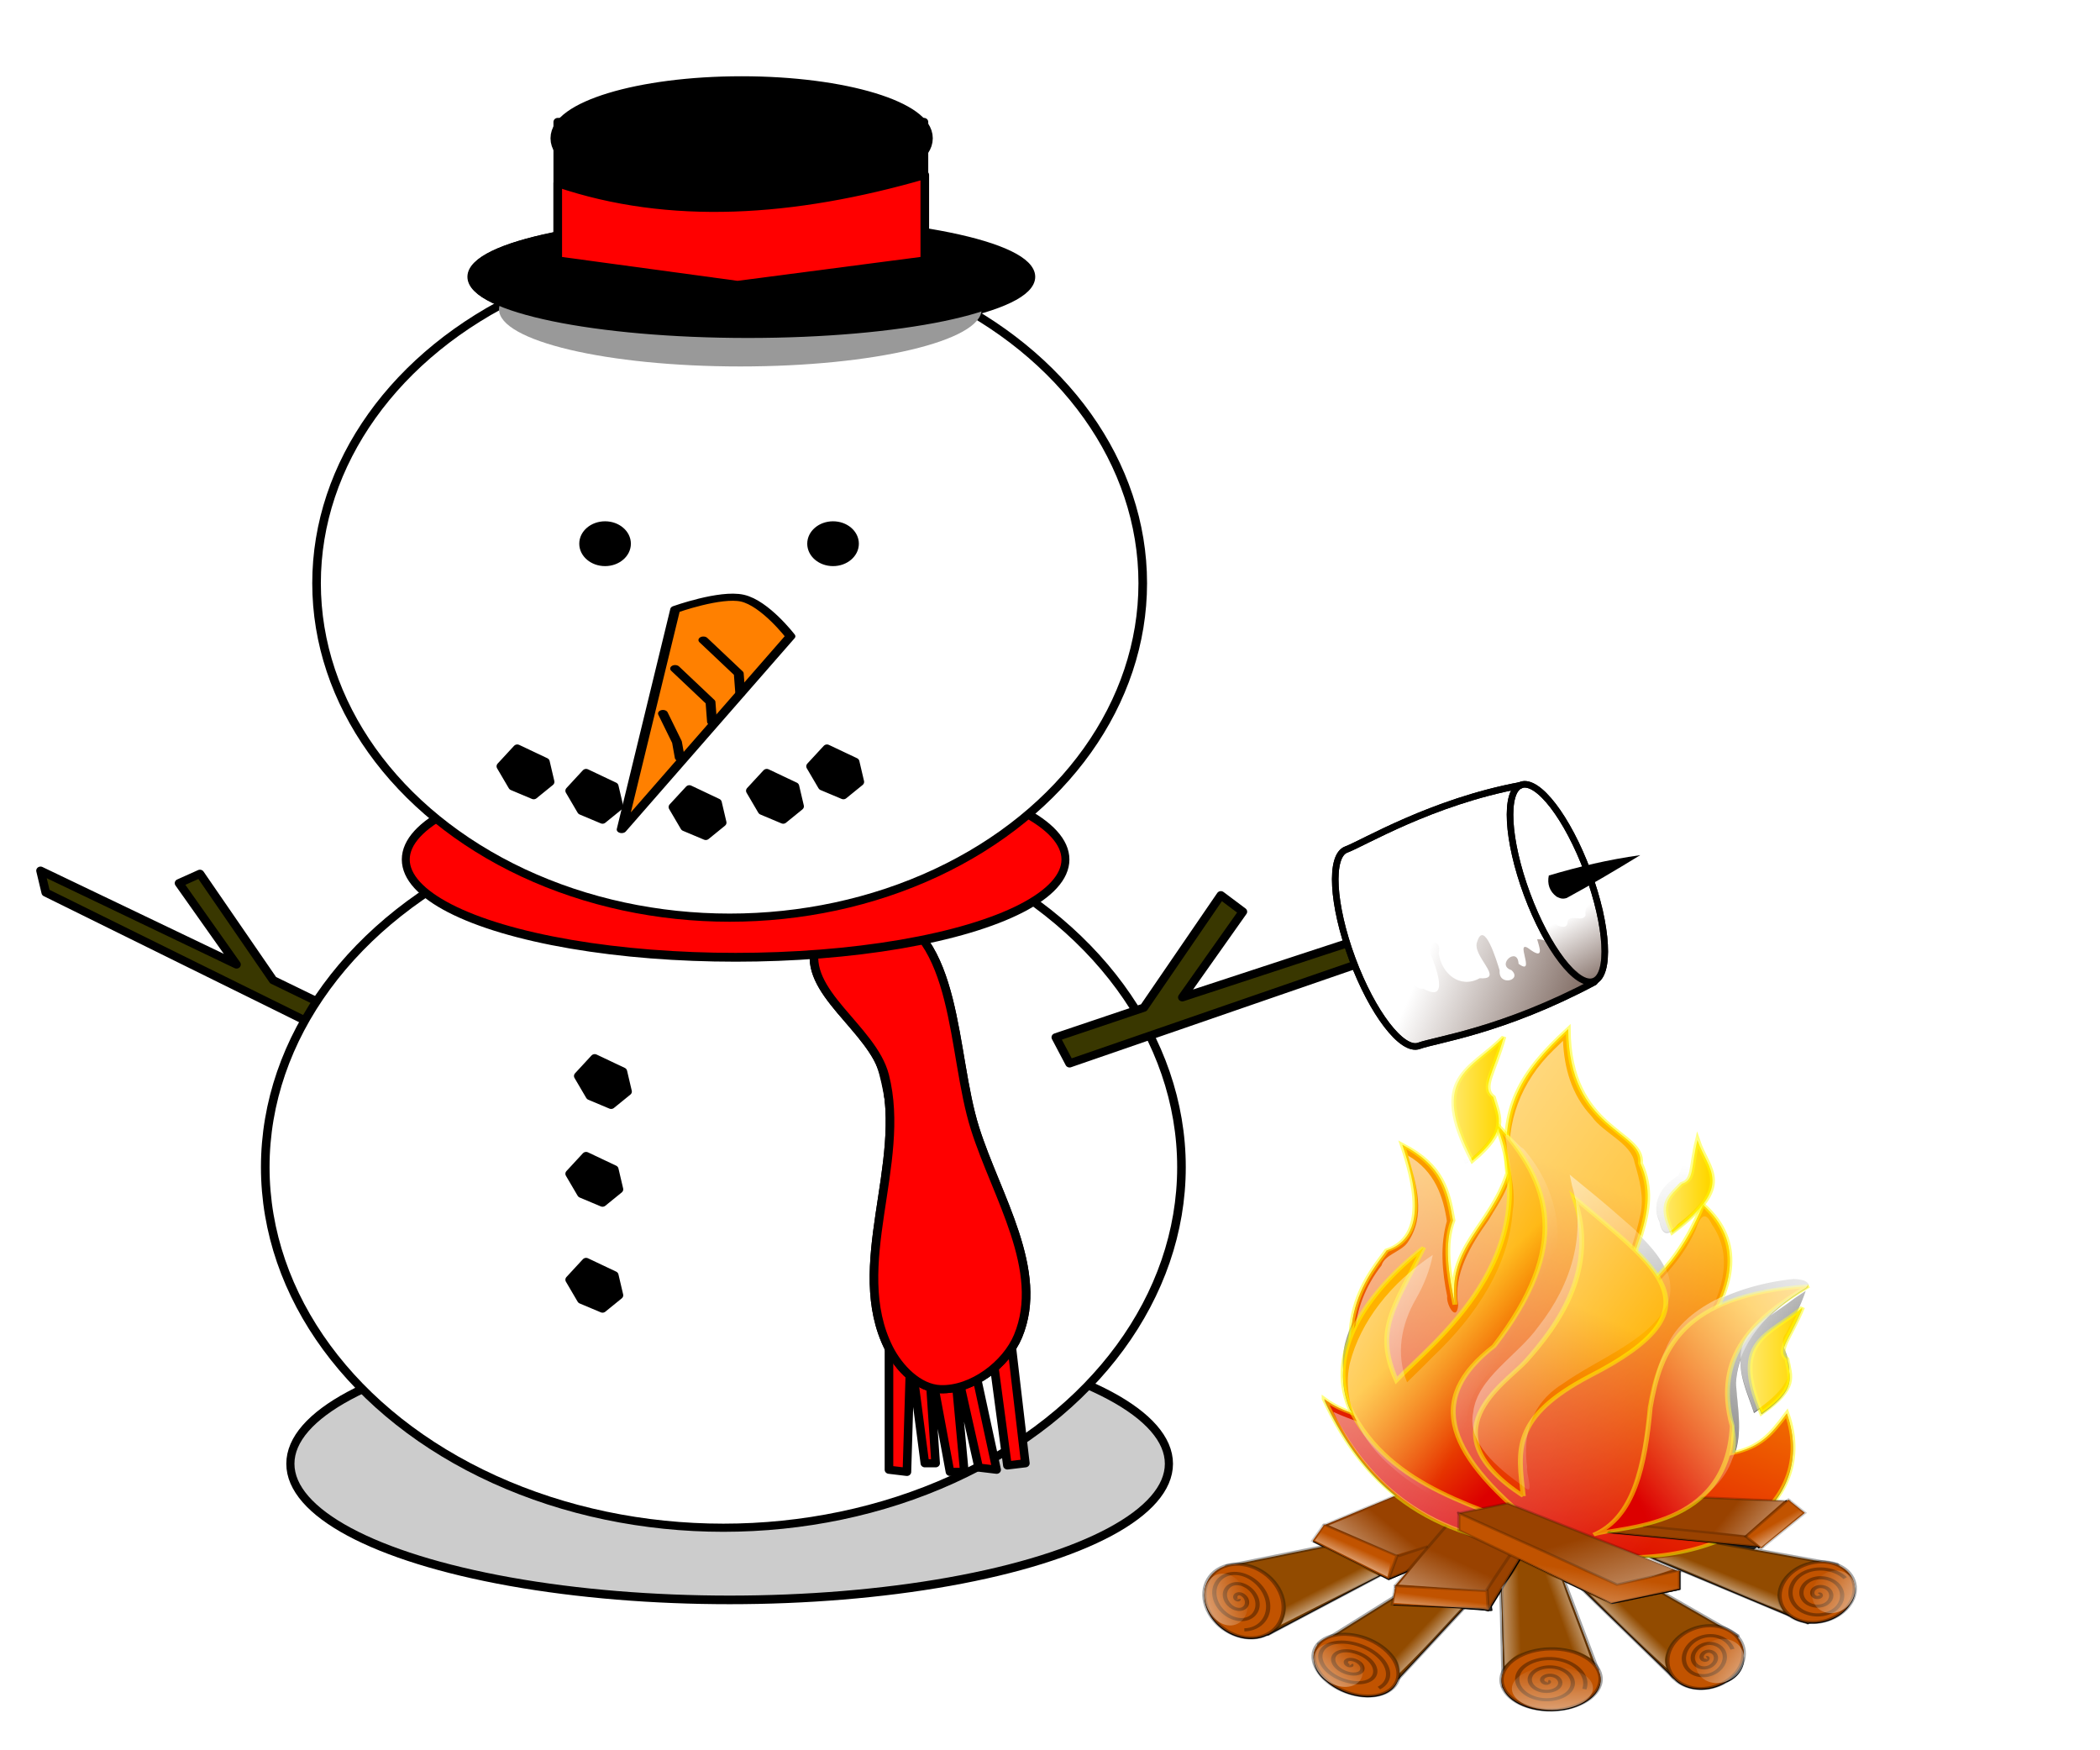<svg xmlns="http://www.w3.org/2000/svg" xmlns:xlink="http://www.w3.org/1999/xlink" viewBox="0 0 600 500"><defs><linearGradient id="y" y2="1102.5" xlink:href="#c" gradientUnits="userSpaceOnUse" x2="94.621" gradientTransform="matrix(-.749 -1.491 -.536 .269 944.83 255.49)" y1="1126.7" x1="82.56"/><linearGradient y2="376.9" x2="239.46" y1="244.05" x1="110.45" gradientTransform="matrix(.602 0 0 1.661 26.3 -269.45)" gradientUnits="userSpaceOnUse" id="T" xlink:href="#c"/><linearGradient gradientUnits="userSpaceOnUse" y2="39.377" x2="30.037" y1="57.684" x1="20.062" id="h" xlink:href="#a"/><linearGradient id="a"><stop offset="0" stop-color="#86726a"/><stop offset="1" stop-color="#86726a" stop-opacity="0"/></linearGradient><linearGradient id="S" y2="403.09" xlink:href="#c" gradientUnits="userSpaceOnUse" x2="342.54" gradientTransform="matrix(.683 0 0 1.464 22.742 -283.6)" y1="246.21" x1="198.88"/><linearGradient gradientUnits="userSpaceOnUse" y2="45.048" x2="66.74" y1="62.371" x1="26.772" id="j" xlink:href="#b"/><linearGradient id="b"><stop offset="0" stop-color="#86726a"/><stop offset="1" stop-color="#86726a" stop-opacity="0"/></linearGradient><linearGradient id="R" y2="179.97" xlink:href="#d" gradientUnits="userSpaceOnUse" x2="390.32" gradientTransform="matrix(.544 0 0 1.838 .393 -250.42)" y1="179.97" x1="349.43"/><linearGradient id="Q" y2="306.76" xlink:href="#e" gradientUnits="userSpaceOnUse" x2="-1102.7" gradientTransform="matrix(.796 0 0 1.706 1125.5 -315.48)" y1="404.58" x1="-1131"/><linearGradient id="m" y2="76.294" gradientUnits="userSpaceOnUse" x2="507.63" gradientTransform="translate(-313.09 42.247)" y1="347.1" x1="494.24"><stop offset="0"/><stop offset="1" stop-opacity="0"/></linearGradient><linearGradient id="P" y2="294.87" xlink:href="#d" gradientUnits="userSpaceOnUse" x2="572.41" gradientTransform="matrix(.603 0 0 1.66 .393 -252.45)" y1="294.87" x1="533.78"/><linearGradient id="o" y2="1102.5" xlink:href="#c" gradientUnits="userSpaceOnUse" x2="94.621" gradientTransform="matrix(-1.295 -1.052 -.378 .465 867.81 -33.651)" y1="1126.7" x1="82.56"/><linearGradient id="c"><stop offset="0" stop-color="#fff"/><stop offset="1" stop-color="#fff" stop-opacity="0"/></linearGradient><linearGradient id="p" y2="563.05" xlink:href="#d" gradientUnits="userSpaceOnUse" x2="-928.93" gradientTransform="matrix(-.517 -.407 .362 -.747 -331.74 418.2)" y1="563.05" x1="-960.98"/><linearGradient id="d"><stop offset="0" stop-color="#fff" stop-opacity=".449"/><stop offset="1" stop-color="#fff" stop-opacity="0"/></linearGradient><linearGradient id="O" y2="485.78" xlink:href="#c" gradientUnits="userSpaceOnUse" x2="317.14" gradientTransform="matrix(.795 0 0 1.258 24.096 -278.86)" y1="384.4" x1="501.4"/><linearGradient id="r" y2="1102.5" xlink:href="#c" gradientUnits="userSpaceOnUse" x2="94.621" gradientTransform="matrix(1.668 0 0 .599 24.837 -275.56)" y1="1126.7" x1="82.56"/><linearGradient id="s" y2="733.95" xlink:href="#c" gradientUnits="userSpaceOnUse" x2="142.51" gradientTransform="matrix(1.156 0 0 .865 22.442 -276.15)" y1="789.25" x1="96.398"/><linearGradient id="t" y2="1102.5" xlink:href="#c" gradientUnits="userSpaceOnUse" x2="94.621" gradientTransform="matrix(1.553 .609 -.219 .558 242.02 -319.14)" y1="1126.7" x1="82.56"/><linearGradient id="u" y2="1102.5" xlink:href="#c" gradientUnits="userSpaceOnUse" x2="94.621" gradientTransform="matrix(1.17 -1.189 .427 .42 -456.67 35.746)" y1="1126.7" x1="82.56"/><linearGradient id="v" y2="1102.5" xlink:href="#c" gradientUnits="userSpaceOnUse" x2="94.621" gradientTransform="matrix(.691 -1.518 .546 .248 -495.04 283.93)" y1="1126.7" x1="82.56"/><linearGradient id="w" y2="1102.5" xlink:href="#c" gradientUnits="userSpaceOnUse" x2="94.621" gradientTransform="matrix(-.703 -1.513 .544 -.253 -290.4 830.24)" y1="1126.7" x1="82.56"/><linearGradient id="x" y2="1102.5" xlink:href="#c" gradientUnits="userSpaceOnUse" x2="94.621" gradientTransform="matrix(.256 -1.648 -.592 -.092 851 668.48)" y1="1126.7" x1="82.56"/><linearGradient id="N" y2="362.16" xlink:href="#e" gradientUnits="userSpaceOnUse" x2="-857.96" gradientTransform="matrix(.927 0 0 1.466 1125.5 -315.48)" y1="438.47" x1="-916.9"/><linearGradient id="z" y2="562.82" xlink:href="#d" gradientUnits="userSpaceOnUse" x2="-929.41" gradientTransform="matrix(.577 -.258 .261 1 490.26 -420.38)" y1="562.82" x1="-961.27"/><linearGradient id="A" y2="562.94" xlink:href="#d" gradientUnits="userSpaceOnUse" x2="-929.16" gradientTransform="matrix(.425 -.531 .575 .687 219.53 -461.45)" y1="562.94" x1="-961.12"/><linearGradient id="B" y2="562.77" xlink:href="#d" gradientUnits="userSpaceOnUse" x2="-929.51" gradientTransform="matrix(-.02 -.862 1.18 -.025 -445.95 -360.55)" y1="562.77" x1="-961.33"/><linearGradient id="C" y2="562.99" xlink:href="#d" gradientUnits="userSpaceOnUse" x2="-929.04" gradientTransform="matrix(-.58 -.422 .406 -.774 -466.27 461.47)" y1="562.99" x1="-961.05"/><linearGradient id="D" y2="299.89" xlink:href="#e" gradientUnits="userSpaceOnUse" x2="-953.88" gradientTransform="matrix(.939 0 0 1.446 1125.5 -315.48)" y1="448.68" x1="-1006.6"/><linearGradient id="e"><stop offset="0" stop-color="#dc0000"/><stop offset="1" stop-color="#ffb200"/></linearGradient><linearGradient id="E" y2="500.8" gradientUnits="userSpaceOnUse" x2="323.1" gradientTransform="matrix(.806 0 0 1.241 18.001 -263.96)" y1="256.78" x1="9.655"><stop offset="0" stop-color="#fff"/><stop offset="1" stop-color="#fff" stop-opacity="0"/></linearGradient><linearGradient id="F" y2="272.82" xlink:href="#e" gradientUnits="userSpaceOnUse" x2="-1335" gradientTransform="matrix(.702 0 0 1.936 1125.5 -315.48)" y1="330.2" x1="-1308.2"/><linearGradient id="G" y2="713.55" xlink:href="#c" gradientUnits="userSpaceOnUse" x2="122.42" gradientTransform="matrix(1.156 0 0 .865 22.742 -276.15)" y1="743.14" x1="78.646"/><linearGradient id="H" y2="232.9" xlink:href="#d" gradientUnits="userSpaceOnUse" x2="502.45" gradientTransform="matrix(.607 0 0 1.648 .393 -250.42)" y1="232.9" x1="468.41"/><linearGradient id="I" y2="832.44" xlink:href="#c" gradientUnits="userSpaceOnUse" x2="163.66" gradientTransform="matrix(1.319 0 0 .758 23.041 -277.35)" y1="927.57" x1="230.94"/><linearGradient id="J" y2="853.1" gradientUnits="userSpaceOnUse" x2="153.34" gradientTransform="matrix(1.332 0 0 .751 22.742 -276.15)" y1="931.46" x1="124.57"><stop offset="0" stop-color="#fdffff"/><stop offset="1" stop-color="#fdffff" stop-opacity="0"/></linearGradient><linearGradient id="M" y2="713.55" xlink:href="#c" gradientUnits="userSpaceOnUse" x2="122.42" gradientTransform="matrix(-.345 -1.103 .826 -.259 -265.09 1483.1)" y1="743.14" x1="78.646"/><linearGradient id="L" y2="1102.5" xlink:href="#c" gradientUnits="userSpaceOnUse" x2="94.621" gradientTransform="matrix(1.1 -1.254 .451 .395 -311.02 864.05)" y1="1126.7" x1="82.56"/><filter id="K" height="1.682" width="1.252" color-interpolation-filters="sRGB" y="-.341" x="-.126"><feGaussianBlur stdDeviation="5.463"/></filter><filter x="-.035" y="-.164" color-interpolation-filters="sRGB" width="1.071" height="1.328" id="g"><feGaussianBlur stdDeviation="1.914"/></filter><filter id="q" height="1.378" width="1.136" color-interpolation-filters="sRGB" y="-.189" x="-.068"><feGaussianBlur stdDeviation="7.284"/></filter><filter id="n" color-interpolation-filters="sRGB"><feGaussianBlur stdDeviation="8.845"/></filter><filter color-interpolation-filters="sRGB" height="1" width="1" y="0" x="0" id="l"><feColorMatrix result="result2" type="saturate" in="SourceGraphic" values="1"/><feFlood result="result1" flood-opacity="1" flood-color="#FE6600"/><feBlend result="result3" in="result1" mode="multiply" in2="result2"/><feComposite result="fbSourceGraphic" k2="1" operator="in" in2="SourceGraphic"/><feColorMatrix values="0 0 0 -1 0 0 0 0 -1 0 0 0 0 -1 0 0 0 0 1 0" in="fbSourceGraphic" result="fbSourceGraphicAlpha"/><feColorMatrix result="result2" type="saturate" in="fbSourceGraphic" values="1"/><feFlood result="result1" flood-opacity="1" flood-color="#FE6600"/><feBlend result="result3" in="result1" mode="multiply" in2="result2"/><feComposite result="result4" k2="1" operator="in" in2="fbSourceGraphic"/></filter><filter height="1.019" y="-.01" width="1.011" x="-.005" id="k" color-interpolation-filters="sRGB"><feGaussianBlur stdDeviation=".126"/></filter><filter height="1.027" y="-.013" width="1.035" x="-.018" id="i" color-interpolation-filters="sRGB"><feGaussianBlur stdDeviation=".126"/></filter><filter x="-.144" y="-.49" color-interpolation-filters="sRGB" width="1.287" height="1.98" id="f"><feGaussianBlur stdDeviation="13.275"/></filter></defs><g transform="matrix(1.229 0 0 1.164 -278.166 -339.22)"><path d="M309.266 541.957l-19.44-9.982-17.01-26.107-4.86 2.304 13.365 19.964-45.563-23.036 1.215 5.375 69.255 36.089z" fill="#393700" stroke="#000" stroke-width="2" stroke-linecap="round" stroke-linejoin="round"/><ellipse transform="matrix(.92 0 0 1.028 51.881 -64.685)" cx="374" cy="695.862" rx="111" ry="32.5" fill="#ccc" stroke="#000" stroke-width="2.056" stroke-linecap="round" stroke-linejoin="round" filter="url(#f)"/><ellipse ry="88.5" rx="106.5" cy="618.862" cx="374.5" transform="translate(20 -41)" fill="#fff" stroke="#000" stroke-width="2" stroke-linecap="round" stroke-linejoin="round"/><path d="M433 619.36v32.767l4.171.529.835-29.068 3.337 26.954h2.503l-1.669-26.425 5.006 28.539h3.337l-2.503-28.54 5.84 27.483 4.172.528-5.84-28.539 5.006 1.057 3.337 26.425 4.171-.528-3.337-30.125z" fill="red" stroke="#000" stroke-width="2" stroke-linecap="round" stroke-linejoin="round"/><path d="M416 523.36c-3.334 11.45 13.174 20.414 16 32 5.294 21.699-8.624 46.844 1 67 2.244 4.699 6.796 9.82 12 10 7.397.256 15.283-6.115 18-13 6.359-16.114-5.042-34.401-10-51-5.563-18.624-3.56-47.854-22-54-5.532-1.844-13.37 3.402-15 9z" fill="red" stroke="#000" stroke-width="2" stroke-linecap="round" stroke-linejoin="round"/><path d="M419.64 524.04c-1.387 10.963 9.408 20.148 12.09 30.868 5.421 21.666-.894 45.982 7.825 66.544 1.552 3.66 3.581 9.534 7.545 9.234 5.4-.408 7.41-8.636 8.272-13.983 2.72-16.878-.362-34.634-4.928-51.109-4.923-17.763-5.484-48.639-23.71-51.384-3.996-.602-6.586 5.821-7.094 9.83z" fill="maroon" stroke="#000" stroke-width="2" stroke-linecap="round" stroke-linejoin="round"/><path d="M416 523.36c-3.334 11.45 13.174 20.414 16 32 5.294 21.699-8.624 46.844 1 67 2.244 4.699 6.796 9.82 12 10 7.397.256 15.283-6.115 18-13 6.359-16.114-5.042-34.401-10-51-5.563-18.624-3.56-47.854-22-54-5.532-1.844-13.37 3.402-15 9z" fill="red" stroke="#000" stroke-width="2" stroke-linecap="round" stroke-linejoin="round"/><ellipse ry="24" rx="90" cy="543.362" cx="377" transform="matrix(.852 0 0 1 76.143 -41)" fill="red" stroke="#000" stroke-width="2.166" stroke-linecap="round" stroke-linejoin="round"/><ellipse ry="90.5" rx="106" cy="470.862" cx="370" transform="matrix(.906 0 0 .907 60.742 7.481)" fill="#fff" stroke="#000" stroke-width="2.207" stroke-linecap="round" stroke-linejoin="round"/><ellipse ry="4.5" rx="5" cy="452.862" cx="31" transform="translate(336 -28)" stroke="#000" stroke-width="2" stroke-linecap="round" stroke-linejoin="round"/><ellipse ry="4.5" rx="5" cy="452.862" cx="31" transform="translate(389 -28)" stroke="#000" stroke-width="2" stroke-linecap="round" stroke-linejoin="round"/><ellipse ry="14" rx="65" cy="400.362" cx="381" transform="translate(20 -41)" stroke="#000" stroke-width="2" stroke-linecap="round" stroke-linejoin="round"/><ellipse transform="matrix(.863 0 0 1 69.641 -33)" cx="381" cy="400.362" rx="65" ry="14" fill="#999" filter="url(#g)"/><ellipse ry="14" rx="65" cy="400.362" cx="381" transform="matrix(.986 0 0 1 24.55 -41)" stroke="#000" stroke-width="2.015" stroke-linecap="round" stroke-linejoin="round"/><ellipse ry="14" rx="65" cy="400.362" cx="381" transform="matrix(.671 0 0 1 143.1 -75)" stroke="#000" stroke-width="2.442" stroke-linecap="round" stroke-linejoin="round"/><path stroke="#000" stroke-width="2" stroke-linecap="round" stroke-linejoin="round" d="M356 321.36h85.13v42.41H356z"/><path d="M356 336.36v19l41.793 6 43.535-6v-21c-30.6 9.337-59.367 11.311-85.328 2z" fill="red" stroke="#000" stroke-width="2" stroke-linecap="round" stroke-linejoin="round"/><g stroke-linecap="round" stroke-linejoin="round" stroke="#000" stroke-width="2.293"><path d="M182 420.36s11.232-3.413 16-1c4.95 2.505 9 14 9 14l-49 55z" fill="#ff8000" transform="matrix(.986 -.126 .165 .75 134.49 148.65)"/><path d="M186.83 431.2l6.333 12.011-.704 6.322M178.83 439.2l6.333 12.011-.704 6.322M173.65 453.02l1.691 9.625-.188 5.066" fill="none" transform="matrix(.986 -.126 .165 .75 134.49 148.65)"/></g><path d="M471.787 546.006l20.465-7.278 17.907-27.602 5.116 4.046-14.07 21.017 47.965-16.617-1.28 6.262-72.905 26.571z" fill="#393700" stroke="#000" stroke-width="2" stroke-linecap="round" stroke-linejoin="round"/><path d="M346.59 475.13l6.545 3.273 1.091 4.909-3.818 3.272-4.909-2.181-2.727-4.91zM362.59 481.13l6.545 3.273 1.091 4.909-3.818 3.272-4.909-2.181-2.727-4.91zM404.59 481.13l6.545 3.273 1.091 4.909-3.818 3.272-4.909-2.181-2.727-4.91zM386.59 485.13l6.545 3.273 1.091 4.909-3.818 3.272-4.909-2.181-2.727-4.91zM418.59 475.13l6.545 3.273 1.091 4.909-3.818 3.272-4.909-2.181-2.727-4.91zM364.59 551.13l6.545 3.273 1.091 4.909-3.818 3.272-4.909-2.181-2.727-4.91zM362.59 575.13l6.545 3.273 1.091 4.909-3.818 3.272-4.909-2.181-2.727-4.91zM362.59 601.13l6.545 3.273 1.091 4.909-3.818 3.272-4.909-2.181-2.727-4.91z" stroke="#000" stroke-width="2" stroke-linecap="round" stroke-linejoin="round"/></g><g fill="none"><path d="M435.215 224.082c4.925-.636 12.97 10.276 18.425 24.99 5.653 15.258 6.492 29.097 1.888 31.144l.103.274c-26.353 14.058-45.426 16.504-50.211 18.271-4.784 1.768-13.32-9.36-19.06-24.838-5.735-15.47-6.513-29.464-1.73-31.232 4.78-1.765 24.338-13.592 49.749-18.34.065-.04.13-.078.198-.112.204-.076.417-.128.638-.157z" fill="#fff"/><path d="M434.477 224.331c-25.458 4.737-45.061 16.593-49.846 18.361-4.784 1.767-4.007 15.76 1.73 31.231 5.738 15.478 14.275 26.605 19.059 24.838 4.785-1.768 23.857-4.213 50.21-18.27" stroke="#000" stroke-width="1.874"/><path d="M434.576 224.24c-4.787 1.768-4.015 15.753 1.726 31.236 5.74 15.483 14.276 26.601 19.063 24.833 4.788-1.769 4.015-15.754-1.725-31.237-5.741-15.484-14.276-26.602-19.064-24.833z" stroke="#000" stroke-width="1.874"/><path d="M18.307 40.573c.368-1.885-1.038-4.845 1.392-5.745 2.306-1.363 4.23 1.453 3.732 3.536 1.03 2.143 4.516-.594 5.165 1.829.028 2.712 3.433 1.014 4.533-.12 2.668-1.45 2.206 2.336 1.395 3.497-1.173 1.228-1.16 3.138-2.61 4.219-1.252 1.488-1.967 3.277-3.112 4.79-1.13 1.647-1.931 3.763-3.822 4.697-1.862-.222-4.416-.168-5.387-1.247.53-1.961-2.08-2.647-1.648-4.57.342-2.17-.518-4.47.373-6.552 1.75-.879.922-2.825-.048-3.865l.037-.469z" fill="url(#h)" fill-rule="evenodd" filter="url(#i)" transform="matrix(-1 0 0 1 476.473 223.117)"/><path d="M22.638 57.7c3.03 5.272 10.572 3.572 15.104 7.034 9.029 3.804 18.232 7.147 27.71 9.624 4.273 1.247 14.099 2.14 12.539-4.968-4.029-4.89 2.54-15.947-3.154-17.216-2.86-.637.193 7.395-5.103 7.156-7.63 4.299-3.392-6.431-1.987-10.004 1.44-3.94-3.27-4.528-2.337-.2-.752 5.873-6.045 10.346-11.72 7.202-7.482.536 2.474-6.448.717-10.474-1.992-6.306-5.554 5.451-6.406 8.269.424 4.639-6.627 2.831-3.36-.105 4.515-1.467-1.804-6.964-2.042-1.813-5.374 3.921 1.82-8.169-3.514-3.911-3.93 2.745-2.336-1.08-1.797-3.092-5.005-.234-6.486 6.67-11.081 8.971-1.427.738-1.784 3.846-3.57 3.526z" fill="url(#j)" fill-rule="evenodd" filter="url(#k)" transform="matrix(-1 0 0 1 476.473 223.117)"/><path d="M435.215 224.082c4.925-.636 12.97 10.276 18.425 24.99 5.653 15.258 6.492 29.097 1.888 31.144l.103.274c-26.353 14.058-45.426 16.504-50.211 18.271-4.784 1.768-13.32-9.36-19.06-24.838-5.735-15.47-6.513-29.464-1.73-31.232 4.78-1.765 24.338-13.592 49.749-18.34.065-.04.13-.078.198-.112.204-.076.417-.128.638-.157z"/><path d="M434.477 224.331c-25.458 4.737-45.061 16.593-49.846 18.361-4.784 1.767-4.007 15.76 1.73 31.231 5.738 15.478 14.275 26.605 19.059 24.838 4.785-1.768 23.857-4.213 50.21-18.27" stroke="#000" stroke-width="1.874" stroke-linecap="round" stroke-linejoin="round"/><path d="M434.576 224.24c-4.787 1.768-4.015 15.753 1.726 31.236 5.74 15.483 14.276 26.601 19.063 24.833 4.788-1.769 4.015-15.754-1.725-31.237-5.741-15.484-14.276-26.602-19.064-24.833z" stroke="#000" stroke-width="1.874"/></g><path d="M646.89 553.77c-9.058 1.265-17.536 3.272-26.123 5.816-.497 2.334.176 4.56 2.254 6.059.957.457 1.625.754 2.852.366 7.15-3.881 14.121-8.014 21.016-12.241z" filter="url(#l)" transform="translate(-178.25 -309.48)"/><path d="M215.89 37.057c-1.56 1.709-3.13 3.417-4.69 5.125-9.31 12.175-23.43 23.408-22.69 40.282-.1 14.029 5.43 27.116 9.57 40.276.82-.94 1.64-1.91 2.46-2.9.18.48.35.94.54 1.44 7.16-8.25 10.27-14.33 11.31-19.66 1.73 6.46 3 12.73 3.84 18.81.1 2.71.27 5.51.5 8.41-7.8 32.63-26.87 44.46-23.4 79.69-2.89-19.64-4.89-36.69-.85-51.13-2.31-17.9-4.63-33.2-22.53-45.91 5.49 22.24 11.83 55.76-6.94 64.13-2.99 6.15-12.85 20.9-15.25 43.28-1.32 4.25-2.43 8.59-3.25 12.97a71.55 71.55 0 00-.78 15.72c-.32 7.79.54 15.6 2.81 23.31.43 1.18.87 2.33 1.32 3.47-4.19-2.02-8.38-4.47-12.57-8.66 8.26 24.4 18.57 43.89 31.94 58.5l-31.62 17.91-.32-.19-5.09 9.85 4.94 3.37-39.065 10.78c-1.213.06-2.418.28-3.593.69-8.832 3.07-12.746 15.26-8.719 27.22 4.027 11.96 14.481 19.19 23.317 16.12 1.08-.37 2.07-.9 3-1.53l.09.22 50.12-36.25 3.6 2.47 8.59-5-5.94 9.47.32.09-.82 6.81-27.03 23.1c-1.78.64-3.4 1.59-4.75 2.97-2.95 3.02-4.05 7.3-3.5 11.84v.03c.03.19.04.38.07.56.29 3.56 1.78 7.35 4.37 10.44.34.41.7.8 1.06 1.16.64.78 1.32 1.52 2.07 2.25 8.39 8.21 20.18 9.77 26.34 3.47 1.81-1.85 2.94-4.16 3.41-6.72l29.09-42.88 9.44.94 1.47.53.15-.34 1.35.12-.29-2.53 4.63-10.28.91 50.13c-.58 1.71-.85 3.51-.82 5.37.2 10.24 10.21 18.3 22.35 18 .8-.02 1.59-.1 2.37-.19.61-.05 1.2-.15 1.78-.25.22-.04.44-.07.66-.12 2.04-.41 3.94-1.08 5.62-1.94l.1-.03c.47-.25.93-.51 1.37-.78 5.96-3.46 9.85-9.27 9.72-15.78-.05-2.74-.81-5.35-2.12-7.66l-14.41-51.91 8.97 5.85 39.94 53.03c1.13 1.77 2.59 3.3 4.37 4.47 5.77 3.77 13.19 2.74 18.81-1.97 2.39-1.11 4.57-3.21 6.1-6.13 1.72-3.27 2.29-6.97 1.81-10.28.12-3.99-.91-7.8-2.94-10.87l.44-.31-1.59-1.25c-.89-1.04-1.9-1.96-3.07-2.72-.48-.32-.99-.6-1.5-.85l-27.53-21.59 7.72-2.19v-11.28l-.06.03v-.19l-1.16.38-15.47-8.44c1.05-.06 2.09-.15 3.13-.25l62.44 35.78c.76.8 1.61 1.52 2.56 2.13 1.35.87 2.82 1.46 4.31 1.81l1.41.81.19-.53c6.39.76 13.32-2.77 17.34-9.53.43-.72.79-1.44 1.12-2.19.12-.2.24-.4.35-.62 1.91-3.93 2.21-8.47 1.12-12.16-.89-4.1-3.1-7.73-6.59-9.97-.2-.12-.39-.22-.59-.34l.06-.19-.81-.19c-1.84-.91-3.81-1.37-5.82-1.43l-30.93-7.66 18.84-20.84-7.28-7.97-.69.81-2.09-.12c8.71-14.52 11.69-33.14 6.25-54.41-6.98 12.84-11.55 19.99-23.07 23.84 3.52-13.99 1.01-28.63.5-42.87.16-4.79.86-9.48 2.04-14.03-.44 11.08 3.47 21.67 5.93 32.34.81-.77 1.63-1.56 2.44-2.37.29 1.01.58 2.03.91 3.09 12.15-11.71 13.13-18.36 12.28-25.75.16-2.11.01-4.29-.53-6.53-.01-2.86-1.11-5.53-1.75-8.19 1.17-4.96 4.67-12.05 8.18-23.66-.9 1.05-1.8 2.06-2.71 3 1.57-4.51 3-9.09 4.15-13.75-1.71 1.56-3.41 3.11-5.12 4.66-3.24 3.43-6.98 6.81-10.5 10.34a94.481 94.481 0 0115.78-16.31c.04-.05.06-.1.09-.15.31-.25.6-.51.91-.75-.16.01-.31.04-.47.06 1.83-3.69-2.79-4.98-6.13-5.06-10.95 1.55-22.03 5.39-31.59 11.37 5.43-18.59 5.5-38.65-8.59-55.78-4.49 14.94-9.55 27.03-16.66 38.22-2.39-6.97-6.44-13.55-10.97-19.63 3.26-14.35 5.03-28.49-.09-43.72 1.44-20.21-31.78-19.6-32.06-81.401-14.63 18.435-23.43 33.94-26.38 55.218-2.49-3.447-4.48-5.826-3.22 1.875.07 1.411.16 2.808.28 4.218-.53-.83-1.07-1.67-1.62-2.5.28-2.195.22-4.287-.03-6.374 0-2.112-.27-4.282-.88-6.469.02-4.585-2.72-8.293-3.59-12.437.57-5.83 3.98-14.364 6.9-28.75a47.86 47.86 0 01-1.25 1.719c.84-3.559 1.59-7.155 2.1-10.782zm82.25 61.844l-1.44 6.749c-1.87 7.98-1.02 16.78-4.5 24.22-8.14 6.22-11.69 17.79-8.12 27.59.84 6.26 2.54 8.57 5.31 6 .13.42.25.82.4 1.25 16.21-16.61 18.93-26.48 17.47-35.47-.07-2.76-.57-5.54-1.65-8.34-2.5-7.32-4.69-14.78-7.47-21.999z" fill="url(#m)" fill-rule="evenodd" filter="url(#n)" transform="matrix(.644 0 0 .471 291.185 274.803)"/><path d="M350.15 401.03l-77.1-44.18 13-10.39 77.1 19.06-13 35.51z" fill="#924b00" fill-rule="evenodd" stroke="#000" stroke-width="1.901" stroke-linejoin="bevel" stroke-opacity=".344" transform="matrix(.644 0 0 .471 291.185 274.803)"/><path d="M340.42 373.48c5.31-8.93 15.73-12.26 23.25-7.43 7.53 4.83 9.33 15.99 4.02 24.93-5.32 8.93-15.73 12.26-23.26 7.43-7.52-4.83-9.32-15.99-4.01-24.93z" fill="#c15300" stroke="#000" stroke-width="1.901" stroke-linejoin="bevel" stroke-opacity=".344" transform="matrix(.644 0 0 .471 291.185 274.803)"/><path d="M354.89 383.43c.58-.49.89.63.74 1.07-.39 1.2-1.86 1.18-2.67.55-1.46-1.12-1.37-3.46-.3-4.83 1.57-2.01 4.43-1.78 6.1-.03 2.23 2.34 1.95 6.31-.16 8.59-2.64 2.87-7.01 2.42-9.51-.49-3.03-3.52-2.55-9.17.6-12.34 3.71-3.75 9.62-3.07 12.94 1 3.83 4.69 3.14 12.04-1.05 16.1-4.77 4.62-12.23 3.71-16.36-1.51-4.63-5.87-3.75-14.92 1.5-19.87 5.83-5.5 14.83-4.35 19.78 2.04" fill="none" stroke="#000" stroke-width="1.901" stroke-linejoin="bevel" stroke-opacity=".344" transform="matrix(.644 0 0 .471 291.185 274.803)"/><path d="M306.39 354.84c-7.11 6.16-11.78 4.67-24.02 7.05 17.03 8.63 38.85 22.99 56.7 31.91-3.76-7.6-3.23-17.34.09-25.41-10.66-.66-24.27-3.26-32.77-13.55z" fill="url(#o)" fill-rule="evenodd" transform="matrix(.644 0 0 .471 291.185 274.803)"/><path d="M353.47 375.85c3.05-6.29 9.03-8.64 13.36-5.24 4.32 3.4 5.36 11.26 2.3 17.55-3.05 6.29-9.03 8.63-13.36 5.24-4.32-3.4-5.35-11.26-2.3-17.55z" fill="url(#p)" transform="matrix(.644 0 0 .471 291.185 274.803)"/><path d="M91.99 366.38l50.25-13.86 39.85 3.47-71.91 51.97-6.93-15.59-11.26-25.99zM147.43 420.96l18.2 17.33 32.92-48.52-9.53-9.53-14.73-1.73-41.58 35.52 14.72 6.93zM242.73 434.82l13.86-5.2-26.85-97.03-16.47 11.27 1.74 96.16 27.72-5.2zM300.77 437.42l-10.39-3.47-50.25-66.7 14.73-8.67 64.11 50.25-15.6 11.26-2.6 17.33z" fill="#924b00" fill-rule="evenodd" stroke="#000" stroke-width="1.901" stroke-linejoin="bevel" stroke-opacity=".344" transform="matrix(.644 0 0 .471 291.185 274.803)"/><path d="M180.81 316.6l-44.75 25.32-.32-.19-5.09 9.84 33.69 23.1 8.62-5-5.94 9.47.29.09-1.32 11 28.28 1.72 12.91 1.28 1.34.47.16-.31 1.34.12-.28-2.56 12.66-28.19 40.69 26.63 30.34-8.66v-11.28l-.06.03v-.19l-1.16.38-61.15-33.38v-12.75l-16.19 4.03-.69-.37-12.59 3.53-20.78-14.13zm77.21 31.19z" fill-rule="evenodd" filter="url(#q)" transform="matrix(.644 0 0 .471 291.185 274.803)"/><path d="M115.78 382.05c4.03 11.96.13 24.15-8.7 27.22-8.835 3.07-19.271-4.15-23.299-16.11-4.027-11.95-.128-24.15 8.704-27.21 8.835-3.07 19.265 4.14 23.295 16.1zM160.64 415.1c8.4 8.21 10.21 19.99 4.05 26.29-6.16 6.29-17.97 4.74-26.37-3.47-8.4-8.21-10.21-19.98-4.05-26.28 6.16-6.3 17.97-4.75 26.37 3.46zM235.64 416.62c12.13-.3 22.14 7.77 22.34 18.01.2 10.24-9.49 18.8-21.62 19.1-12.13.3-22.14-7.77-22.34-18.01-.2-10.24 9.48-18.8 21.62-19.1zM290.65 412.58c5.4-9.26 15.99-12.71 23.64-7.71 7.65 5.01 9.48 16.58 4.08 25.84-5.4 9.26-15.99 12.72-23.64 7.71-7.65-5-9.47-16.58-4.08-25.84z" fill="#c15300" stroke="#000" stroke-width="1.901" stroke-linejoin="bevel" stroke-opacity=".344" transform="matrix(.644 0 0 .471 291.185 274.803)"/><path d="M135.38 341.58l44.97-25.45 24.26 16.46-22.45 30.98-18.27 10.61-28.51-32.6z" fill="#994200" fill-rule="evenodd" stroke="#000" stroke-width="1.426" stroke-opacity=".202" transform="matrix(.644 0 0 .471 291.185 274.803)"/><path d="M166.57 378.66l29.38-46.93 34.65-8.66v19.92l-22.52 50.25-41.51-14.58z" fill="#994200" fill-rule="evenodd" stroke="#000" stroke-width="1.426" stroke-opacity=".202" transform="matrix(.644 0 0 .471 291.185 274.803)"/><path d="M135.31 341.26l-5.1 9.83 33.68 23.09 3.76-14.04-32.34-18.88zM207.61 381.53l.44 10.78-42.5-2.56 1.34-11.24 40.72 3.02z" fill="#c15300" fill-rule="evenodd" stroke="#000" stroke-width="1.426" stroke-opacity=".202" transform="matrix(.644 0 0 .471 291.185 274.803)"/><path d="M97.362 386.42c.128.93-.879.42-1.161-.05-.766-1.28-.11-2.72.738-3.07 1.516-.61 3.301 1.2 3.911 3.27.89 3.04-.54 5.7-2.64 6.07-2.806.49-5.789-2.71-6.656-6.47-1.091-4.74 1.171-8.75 4.537-9.09 4.079-.41 8.289 4.23 9.399 9.69 1.31 6.44-1.8 11.8-6.433 12.1-5.346.34-10.801-5.75-12.15-12.91-1.533-8.13 2.442-14.86 8.337-15.11 6.616-.28 13.316 7.27 14.896 16.12 1.76 9.83-3.08 17.92-10.236 18.12M147.24 426.16c.62.71-.5.83-1 .59-1.34-.65-1.58-2.21-1.06-2.97.94-1.34 3.42-.81 5.06.6 2.41 2.05 2.68 5.06 1.12 6.52-2.08 1.95-6.33.9-9.12-1.77-3.51-3.38-3.8-7.97-1.17-10.09 3.19-2.58 9.25-1 13.17 2.96 4.62 4.67 4.95 10.87 1.23 13.65-4.28 3.21-12.18 1.1-17.23-4.15-5.73-5.97-6.09-13.77-1.29-17.21 5.38-3.85 15.12-1.21 21.29 5.34 6.85 7.26 7.23 16.68 1.35 20.77M234.69 436.26c.81.24.07 1.1-.4 1.21-1.28.3-2.26-.97-2.28-2.01-.03-1.85 2-3.02 3.88-2.83 2.76.27 4.5 2.84 4.15 5.22-.46 3.17-4 5.05-7.35 4.46-4.21-.75-6.79-4.74-6.03-8.44.92-4.49 6.02-7.09 10.83-6.08 5.67 1.19 9.09 6.63 7.91 11.65-1.37 5.8-8.04 9.14-14.31 7.71-7.13-1.63-11.4-8.54-9.78-14.88 1.81-7.11 10.05-11.19 17.78-9.32 8.59 2.07 13.71 10.43 11.66 18.09M304.99 421.92c.57-.25.49.78.25 1.11-.64.91-1.73.5-2.17-.26-.77-1.35-.03-3.3 1.16-4.17 1.75-1.28 3.83-.32 4.59 1.63 1 2.59-.34 5.87-2.57 7.24-2.81 1.71-5.96.14-7.01-3-1.26-3.81.71-8.47 3.98-10.31 3.85-2.17 8.1.02 9.43 4.37 1.53 5.02-1.08 11.07-5.39 13.37-4.9 2.63-10.24-.18-11.85-5.73-1.8-6.24 1.45-13.67 6.8-16.45 5.94-3.08 12.38.35 14.27 7.11" fill="none" stroke="#000" stroke-width="1.901" stroke-linejoin="bevel" stroke-opacity=".344" transform="matrix(.644 0 0 .471 291.185 274.803)"/><path d="M208.25 380.47l1.33 12.58-43.39-4.36 1.34-11.24 40.72 3.02z" fill="url(#r)" fill-rule="evenodd" transform="matrix(.644 0 0 .471 291.185 274.803)"/><path d="M168.4 377.6l18.91-31.66 7.71.92 21.25 12.74-9.05 21.8-38.82-3.8z" fill="url(#s)" fill-rule="evenodd" transform="matrix(.644 0 0 .471 291.185 274.803)"/><path d="M165.29 361.27l-1.85 11.59-32.22-21.98 5.34-9.98 28.73 20.37z" fill="url(#t)" fill-rule="evenodd" transform="matrix(.644 0 0 .471 291.185 274.803)"/><path d="M140.04 359.91c6.51 4.08 13.02 8.16 19.52 12.25-14.44 9.91-27.6 18.86-43.33 29.74 2.89-7.98 3.2-17.23-.99-24.88 10.52-1.84 17.5-5.94 24.8-17.11z" fill="url(#u)" fill-rule="evenodd" transform="matrix(.644 0 0 .471 291.185 274.803)"/><path d="M171.55 390.97c9.12.64 15.02.31 24.46 1.26-9.52 13.95-15.27 23.01-27.27 38.95-.03-8.48-4.84-16.96-11.4-22.71 9.25-5.34 11.18-4.5 14.21-17.5z" fill="url(#v)" fill-rule="evenodd" transform="matrix(.644 0 0 .471 291.185 274.803)"/><path d="M224.11 365.22c7.71 5.63 12.21 7.41 16.71 9.83 4.21 17 7.98 28.6 12.64 47.15-6.45-5.5-15.01-9.04-23.64-7.8 1.97-10.5 2.19-38.42-5.71-49.18z" fill="url(#w)" fill-rule="evenodd" transform="matrix(.644 0 0 .471 291.185 274.803)"/><path d="M223.63 363.88c-4.26 5.9-6.59 10.83-9.56 15.45.66 17.51.68 28.58 1.33 47.69 5.32-8.36 11.92-12.85 20.56-14.04-4.8-9.55-16.94-36.58-12.33-49.1z" fill="url(#x)" fill-rule="evenodd" transform="matrix(.644 0 0 .471 291.185 274.803)"/><path d="M262.94 388.47c-3.73-2.08-.45 1.27-9.85-5.07 10.05 13.57 21.5 29.29 34.11 44.76-2.98-10.01 4.18-17.14 10.52-23.13-9.45-4.98-17.09-19-34.78-16.56z" fill="url(#y)" fill-rule="evenodd" transform="matrix(.644 0 0 .471 291.185 274.803)"/><path d="M100.69 382.77c2.2 8.41.07 17-4.756 19.16-4.823 2.16-10.522-2.92-12.721-11.34-2.2-8.42-.07-17 4.752-19.16 4.823-2.16 10.522 2.92 12.725 11.34z" fill="url(#z)" transform="matrix(.644 0 0 .471 291.185 274.803)"/><path d="M148.09 418.45c4.84 5.78 5.89 14.07 2.33 18.51-3.55 4.43-10.36 3.34-15.21-2.44-4.84-5.78-5.89-14.07-2.34-18.51 3.56-4.43 10.37-3.34 15.22 2.44z" fill="url(#A)" transform="matrix(.644 0 0 .471 291.185 274.803)"/><path d="M236.3 427.51c9.93-.22 18.12 5.46 18.28 12.67.17 7.21-7.76 13.24-17.69 13.45-9.93.21-18.12-5.47-18.29-12.68-.16-7.21 7.77-13.23 17.7-13.44z" fill="url(#B)" transform="matrix(.644 0 0 .471 291.185 274.803)"/><path d="M302.09 417.57c3.42-6.52 10.13-8.95 14.98-5.43 4.85 3.52 6.01 11.67 2.59 18.19-3.42 6.52-10.14 8.95-14.99 5.43-4.84-3.53-6-11.67-2.58-18.19z" fill="url(#C)" transform="matrix(.644 0 0 .471 291.185 274.803)"/><path d="M135.31 265.02c19.34 57.18 49.95 87.5 104.82 90.97 60.35 19.34 116.38-20.22 100.49-82.3-7.22 13.28-11.84 20.5-24.25 24.25 4.91-34.36-26.57-40.14-11.27-77.1 10.69-22.81 17.04-50.82-1.73-73.64-7.79 25.99-17.32 43.32-36.38 62.38 2.02-31.77 18.77-57.47 8.66-87.5 1.44-20.21-31.77-19.64-32.05-81.435-21.08 26.568-30.04 47.07-26.86 87.495-7.8 32.64-26.86 44.47-23.39 79.71-2.89-19.64-4.91-36.68-.87-51.12-2.31-17.9-4.62-33.21-22.52-45.91 5.49 22.23 11.84 55.73-6.93 64.1-5.2 10.69-31.19 47.36-2.6 104.83-8.37-4.91-16.75-6.35-25.12-14.73z" fill="url(#D)" fill-rule="evenodd" stroke="#ff0" stroke-width="2.156" stroke-opacity=".504" transform="matrix(.644 0 0 .471 291.185 274.803)"/><path d="M237.31 53.087c-14.99 19.685-21.35 44.824-19.44 69.333 1.43 11.99-4.94 23.15-9.48 33.86-8.34 15.96-15.89 33.39-13.61 51.83-.65 10.63-5.37-.08-4.88-5.43-2.26-15.03-3.23-30.63-.14-45.52-1.56-14.49-5.23-30.2-17.2-39.73 3.56 17.2 8.18 36.59-.4 53.03-3.08 5.51-9.96 7.01-11.4 13.63-14.45 25.3-15.53 56.84-4.57 83.63 2.28 6.1 5.26 11.92 7.84 17.9-8.04-4.6-16.88-7.72-24.65-12.75 10.77 31.54 31.26 62.58 63.6 74.86 12.71 5.41 26.58 6.42 40.02 8.55 29.45 9.2 66 3.16 85.43-22.47 11.41-14.83 14.58-34.84 10.7-52.91-5.15 10.4-14.06 18.83-25.57 21.5 2.65-13.35-1.38-26.72-8.28-38.14-7.44-12.18-9.2-27.59-3.25-40.76 9.01-19.76 15.83-43.68 5.33-64.25-3.25-9.5-5.54-3.67-7.19 3.06-6.86 21.12-20.73 39.09-36.42 54.5 1.09-21.55 8.61-41.94 11.8-63.12 1.83-10.79-.27-21.62-2.53-32.07-1.54-11.74-13.77-17.77-18.94-27.821-9.2-13.374-12.26-29.996-12.8-45.962-1.32 1.75-2.64 3.5-3.97 5.25z" fill="url(#E)" fill-rule="evenodd" transform="matrix(.644 0 0 .471 291.185 274.803)"/><path d="M234.07 347.32c-45.92-48.51-53.72-82.3-23.39-114.35 34.07-60.64 25.7-98.76.86-135.15 23.39 80.57-27.72 132.55-44.18 155.94-9.82-30.32-1.44-43.32 12.13-80.57-26.57 28.88-42.74 63.82-32.92 97.03 17.9 49.96 60.06 60.93 87.5 77.1z" fill="url(#F)" fill-rule="evenodd" stroke="#ff0" stroke-width="2.156" stroke-opacity=".504" transform="matrix(.644 0 0 .471 291.185 274.803)"/><path d="M289.79 164.02c-6.16-17.9-1.13-21.73 4.26-29.55 5.56-2.17 3.85-9.72 6.89-26.54 4.59 18.77 16.93 27.31-11.15 56.09z" fill="gold" fill-rule="evenodd" stroke="#ff0" stroke-width="2.156" stroke-opacity=".504" transform="matrix(.644 0 0 .471 291.185 274.803)"/><path d="M168.17 360.4l13.06-5.94" fill="none" stroke="#000" stroke-width="1.448" stroke-opacity=".179" transform="matrix(.644 0 0 .471 291.185 274.803)"/><path d="M137.42 341.68l26.98-14.9 22.08 17.69-5.39 9.14-13.84 5.94-29.83-17.87z" fill="url(#G)" fill-rule="evenodd" transform="matrix(.644 0 0 .471 291.185 274.803)"/><path d="M296.71 104.99c-1.88 7.98-1.03 16.77-4.5 24.22-8.15 6.22-11.7 17.77-8.13 27.58 1.11 8.22 3.68 9.64 8.24 2.13 9.73-10.01 18.84-24.36 13.3-38.71-2.5-7.32-4.69-14.75-7.48-21.973-.48 2.253-.96 4.503-1.43 6.753z" fill="url(#H)" fill-rule="evenodd" transform="matrix(.644 0 0 .471 291.185 274.803)"/><path d="M198.55 341.26l64.11 43.31 30.32-14.72-76.24-41.59-21.66 6.07 3.47 6.93z" fill="#994200" fill-rule="evenodd" stroke="#000" stroke-width="1.426" stroke-opacity=".202" transform="matrix(.644 0 0 .471 291.185 274.803)"/><path d="M207.37 380.99L217.66 360" fill="none" stroke="#000" stroke-width="1.448" stroke-opacity=".179" transform="matrix(.644 0 0 .471 291.185 274.803)"/><path d="M195.53 339.72l64.11 43.31 30.32-14.72-76.24-41.59-21.66 6.07 3.47 6.93z" fill="url(#I)" fill-rule="evenodd" transform="matrix(.644 0 0 .471 291.185 274.803)"/><path d="M195.08 334.33v10.39l67.58 44.19 30.32-8.67v-11.26l-27.73 8.66-70.17-43.31z" fill="#c15300" fill-rule="evenodd" stroke="#000" stroke-width="1.426" stroke-opacity=".202" transform="matrix(.644 0 0 .471 291.185 274.803)"/><path d="M195.02 334.18v10.39l67.57 44.18 30.32-8.66v-11.26l-27.72 8.66-70.17-43.31z" fill="url(#J)" fill-rule="evenodd" transform="matrix(.644 0 0 .471 291.185 274.803)"/><path d="M281.37 323.77l-20.65 22.5 66.56 8.63.87.9 19.41-21.47-7.28-7.96-.69.81-58.22-3.41z" fill-rule="evenodd" filter="url(#K)" transform="matrix(.644 0 0 .471 291.185 274.803)"/><path d="M307.14 1159l-58.99-3.5-20.66 22.5 67.89 8.8 11.76-27.8z" fill="#994200" fill-rule="evenodd" stroke="#000" stroke-width="1.426" stroke-opacity=".202" transform="matrix(.644 0 0 .471 313.236 -117.057)"/><path d="M288.13 1180.4l6.81 7.2 19.4-21.5-7.28-8-18.93 22.3z" fill="#c15300" fill-rule="evenodd" stroke="#000" stroke-width="1.426" stroke-opacity=".202" transform="matrix(.644 0 0 .471 313.236 -117.057)"/><path d="M288.92 1180.4l-46.32-6.3" fill="none" stroke="#000" stroke-width="1.448" stroke-opacity=".179" transform="matrix(.644 0 0 .471 313.236 -117.057)"/><path d="M307.55 1159.2l5.84 7-18.42 20.7-6.37-7.2 18.95-20.5z" fill="url(#L)" fill-rule="evenodd" transform="matrix(.644 0 0 .471 313.236 -117.057)"/><path d="M287.85 1179.8l-39.05-5.8 23.98-16.2 15.8.7 16.39.6-17.12 20.7z" fill="url(#M)" fill-rule="evenodd" transform="matrix(.644 0 0 .471 313.236 -117.057)"/><path d="M329.36 273.69c15.88-15.31 12.71-21.95 11.26-32.92-4.62-5.2 1.16-12.13 6.93-31.19-14.72 17.04-32.05 19.35-18.19 64.11z" fill="gold" fill-rule="evenodd" stroke="#ff0" stroke-width="2.156" stroke-opacity=".504" transform="matrix(.644 0 0 .471 291.185 274.803)"/><path d="M254.86 347.32c17.9-10.1 22.81-41.87 25.12-77.1 4.33-34.08 13-68.15 70.17-73.64-23.39 18.77-42.45 41.87-33.78 84.9-2.31 62.67-48.81 60.36-61.51 65.84z" fill="url(#N)" fill-rule="evenodd" stroke="#ff0" stroke-width="2.156" stroke-opacity=".504" transform="matrix(.644 0 0 .471 291.185 274.803)"/><path d="M343.56 191.6c-24.38 3.46-49.51 18.11-56.66 42.99-11.49 31.1-5.14 66.49-20.8 96.36-5.95 2.58-4.5 13.67 2.85 11.5 21.51-3.9 41.94-18.85 47.39-40.78 5.25-15.24 2.27-31.35 1.71-47 .72-22.69 13.86-43.16 31.11-57.16 3.02-4.35-2.02-5.81-5.6-5.91z" fill="url(#O)" fill-rule="evenodd" transform="matrix(.644 0 0 .471 291.185 274.803)"/><path d="M343.86 203.49c-9.82 10.4-24.08 20.13-23.73 36.12-.73 11.46 3.35 22.38 5.89 33.38 8.53-8.14 18.22-18.74 15.1-31.58-.03-5.65-4.29-10.6-.94-16.11 3.21-8.73 6.57-17.41 8.81-26.47-1.71 1.55-3.42 3.1-5.13 4.66z" fill="url(#P)" fill-rule="evenodd" transform="matrix(.644 0 0 .471 291.185 274.803)"/><path d="M223.67 323.93c-2.31-27.72-5.49-47.65 29.46-72.77 59.19-41.29 30.03-65.26-6.93-108.29 10.97 42.74-6.65 76.81-21.66 99.63-9.82 14.15-43.9 43.02-.87 81.43z" fill="url(#Q)" fill-rule="evenodd" stroke="#ff0" stroke-width="2.156" stroke-opacity=".504" transform="matrix(.644 0 0 .471 291.185 274.803)"/><path d="M201.09 120.58c15.99-18.41 11.88-25.987 9.27-38.663-5.55-5.843.13-14.122 4.68-36.476-14.56 20.374-33.35 23.763-13.95 75.139z" fill="gold" fill-rule="evenodd" stroke="#ff0" stroke-width="2.156" stroke-opacity=".504" transform="matrix(.644 0 0 .471 291.185 274.803)"/><path d="M211.21 41.518c-9.31 12.174-23.43 23.408-22.69 40.281-.1 14.03 5.43 27.121 9.56 40.281 8.44-9.63 17.42-21.87 13.66-35.445.03-5.372-3.73-9.542-3.84-14.616 2.06-11.975 6.31-23.543 7.99-35.626l-4.68 5.125z" fill="url(#R)" fill-rule="evenodd" transform="matrix(.644 0 0 .471 291.185 274.803)"/><path d="M245.3 135.71c6.41 29.13-.19 59.83-14.93 85.42-9.15 17.6-27.2 31.08-28.92 52.01-2.76 18.25 10.39 33.46 22.57 45.24 4.96 6.24.71-8.51 1.38-11.96-1.98-17.95 1.1-38.09 15.58-50.4 16.13-15.69 39.13-26.56 46.85-49.11 5.23-19.91-8.7-37.76-20.84-51.9-7.32-8.88-15.04-17.41-22.72-25.99.35 2.23.69 4.46 1.03 6.69z" fill="url(#S)" fill-rule="evenodd" transform="matrix(.644 0 0 .471 291.185 274.803)"/><path d="M216.21 109.86c.63 13.78 4.55 27.42 2.75 41.33-1.58 32.46-15.84 63-35.54 88.41-3.65 5.19-7.54 10.21-11.31 15.32-5.03-16.77-2.76-34.86 4.02-50.77 3.57-8.51 6.08-17.34 7.39-26.48-18.82 17.17-32.11 40.57-36.78 65.63-3.79 23.17 4.36 46.99 19.73 64.4 19.32 22.8 47.11 35.61 74.05 47.06-15.26-21.46-36.51-40.83-41.02-67.96-3.1-15.75 3.1-31.55 13.45-43.33 11.84-16.27 19.21-35.61 23.59-55.15 5.69-25.43 1.13-52.94-12.77-74.99-3.43-2.51-9.56-15.687-7.56-3.47z" fill="url(#T)" fill-rule="evenodd" transform="matrix(.644 0 0 .471 291.185 274.803)"/></svg>